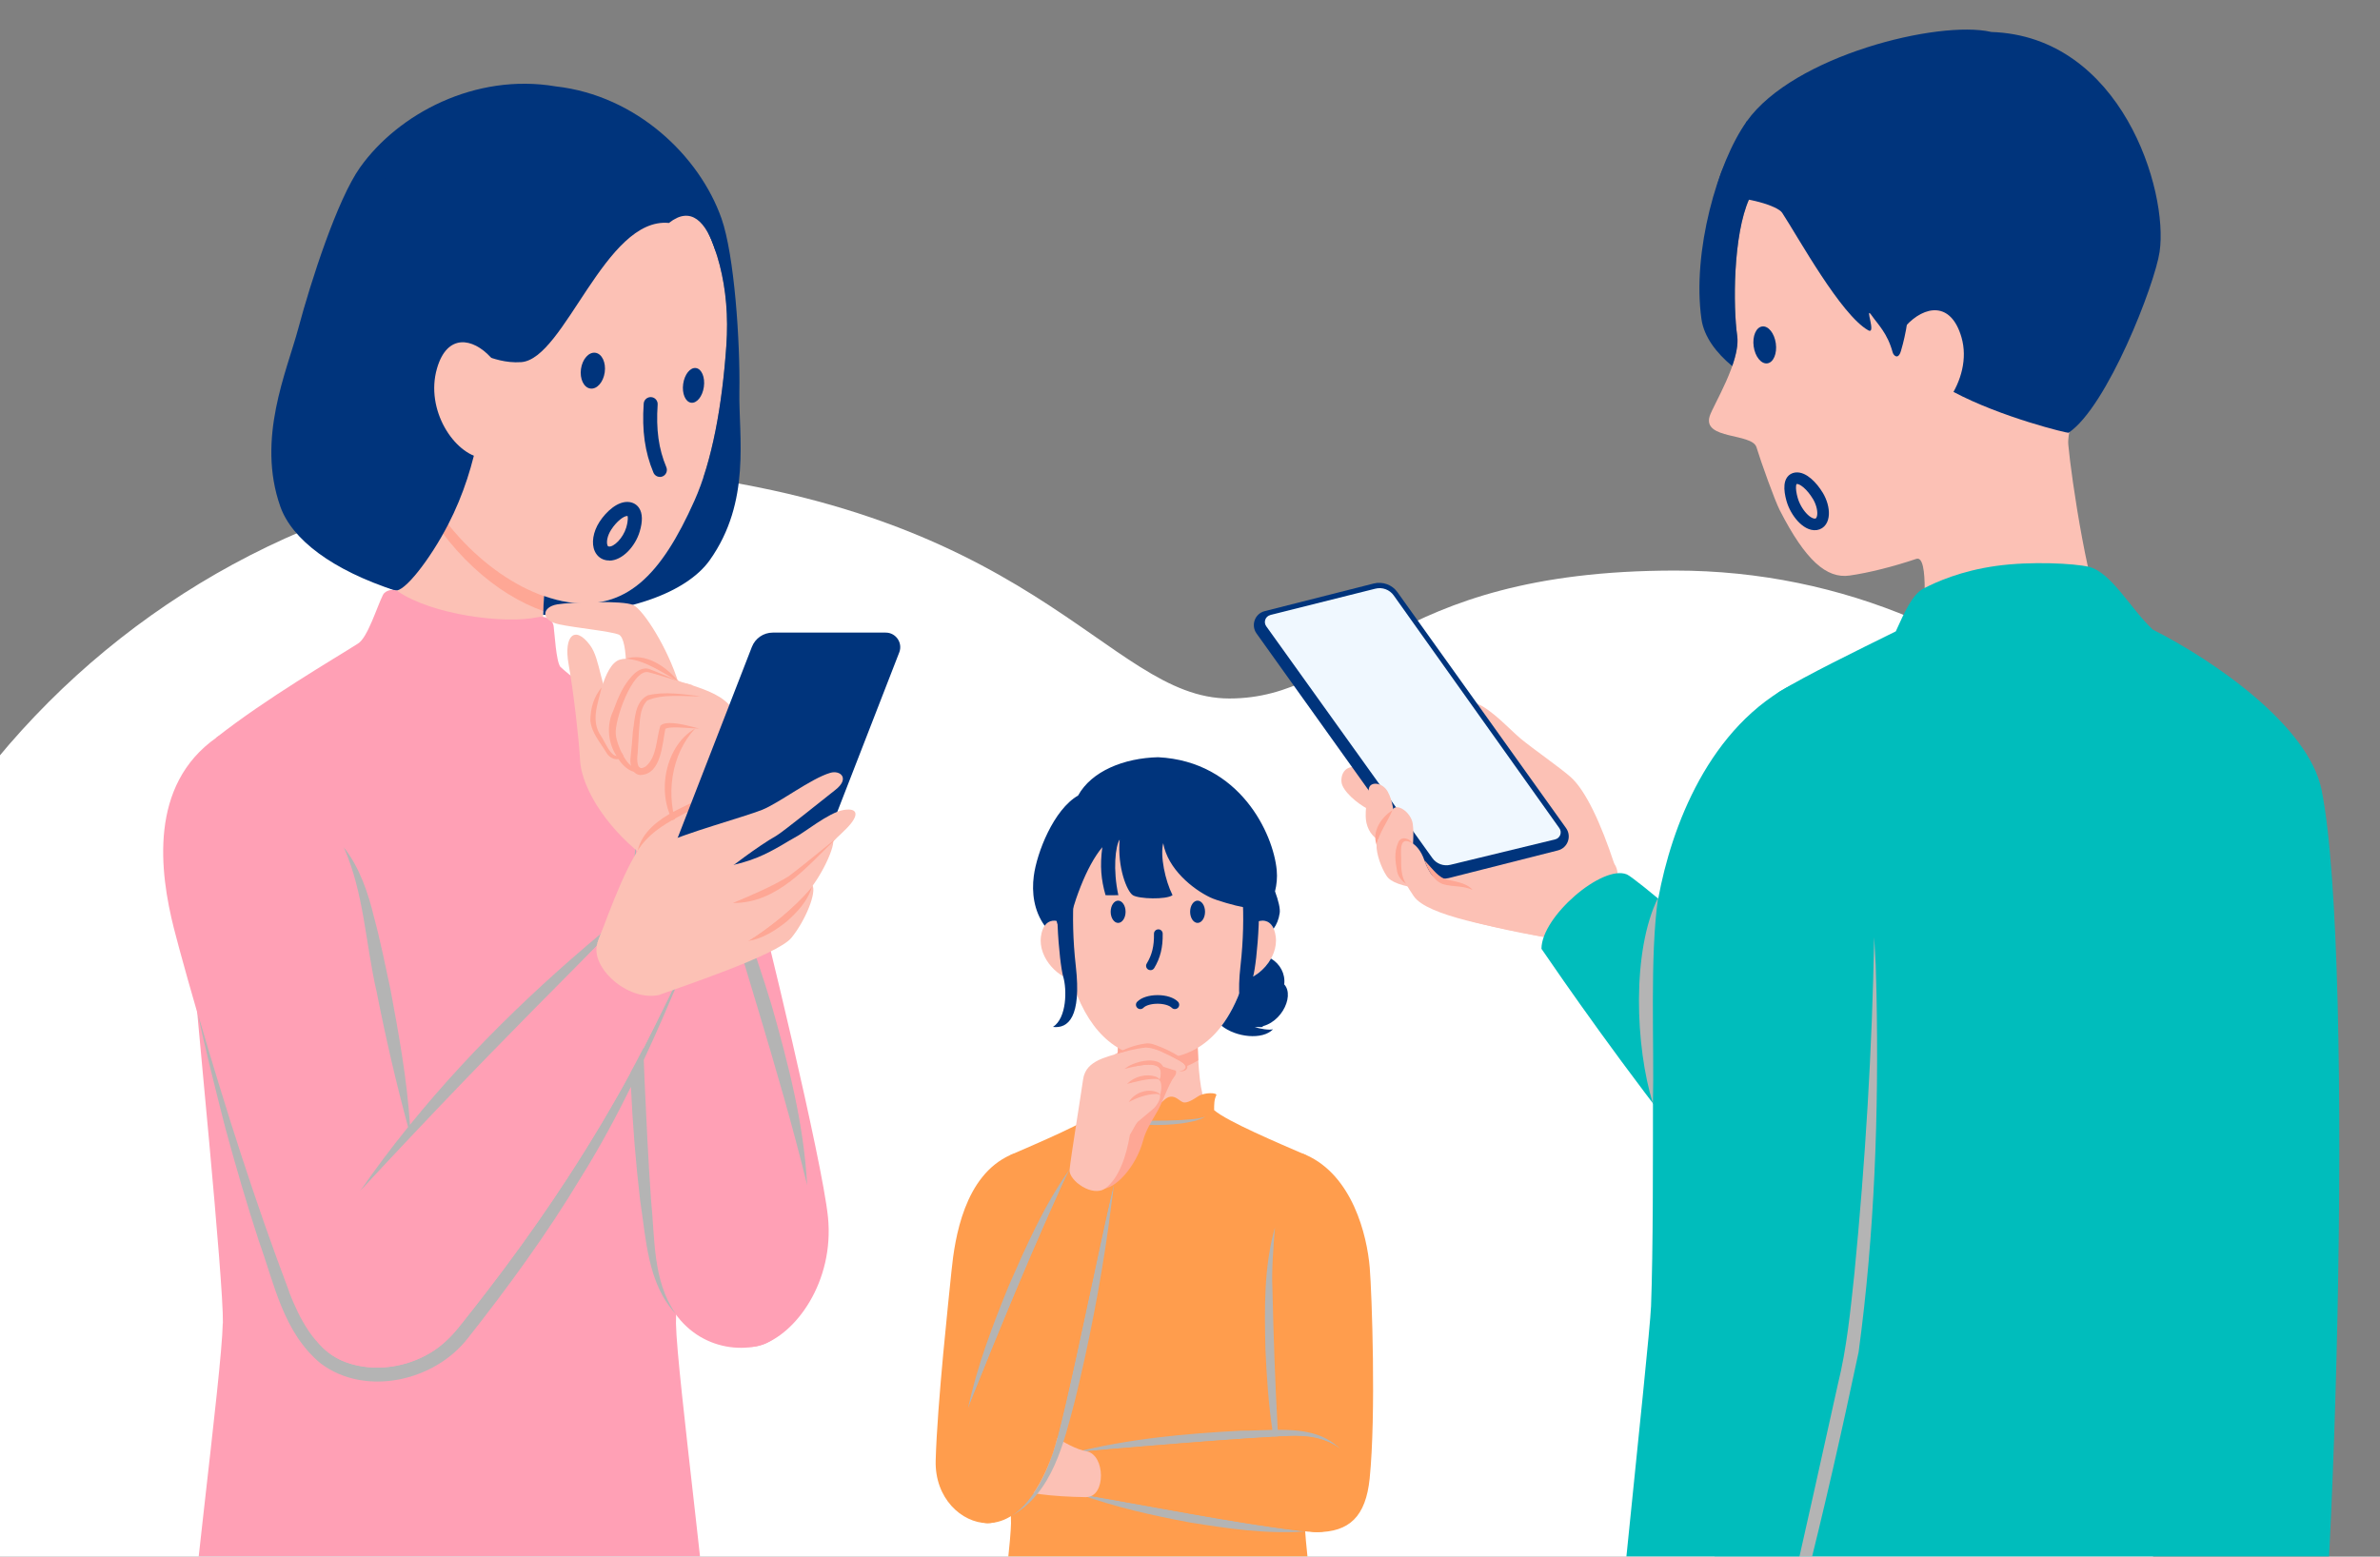 <svg width="590" height="386" viewBox="0 0 590 386" fill="none" xmlns="http://www.w3.org/2000/svg">
<rect x="0" y="0" width="590" height="386" fill="#808080" stroke="none"/>
<g clip-path="url(#clip0_2713_390344)">
<path d="M152.276 116C256.738 123.996 274.017 173.207 304.738 173.207C335.459 173.207 343.295 141.486 415.295 141.486C498.61 141.486 566.151 209.073 566.151 292.444C566.151 375.816 498.61 443.402 415.295 443.402C359.948 443.402 362.063 421.837 324.683 421.837C271.948 421.837 277.663 504.178 152.276 513C42.722 513 -46.09 424.129 -46.09 314.5C-46.09 204.871 42.722 116 152.276 116Z" fill="white"/>
<mask id="mask0_2713_390344" style="mask-type:luminance" maskUnits="userSpaceOnUse" x="228" y="0" width="538" height="229">
<path d="M765.786 0H228.717V228.408H765.786V0Z" fill="white"/>
</mask>
<g mask="url(#mask0_2713_390344)">
<path d="M472.805 19.796C454.735 22.339 440.598 33.812 433.633 49.316C429.596 58.296 429.631 76.015 430.653 83.3C431.537 89.599 424.659 100.552 423.827 103.199C422.008 109.065 434.343 107.317 435.435 110.917C436.526 114.516 440.009 124.223 441.204 126.524C447.562 138.966 452.812 143.534 458.494 142.721C463.207 142.063 469.478 140.471 475.057 138.585C478.279 137.495 476.962 153.016 476.287 160.111C475.698 166.202 464.749 186.776 462.011 195.202C459.274 203.612 518.455 170.095 523.029 158.294C517.762 148.327 513.431 118.098 512.738 110.346C512.478 107.387 513.986 103.511 514.575 102.576C517.139 98.423 520.257 94.063 521.227 91.917C524.796 84.061 527.62 74.146 525.853 61.549C521.764 32.462 500.784 15.868 472.805 19.796Z" fill="#FCC1B5"/>
<path d="M438.123 90.103C439.639 89.89 440.579 87.669 440.224 85.142C439.868 82.616 438.351 80.74 436.835 80.953C435.319 81.165 434.378 83.386 434.734 85.913C435.09 88.44 436.607 90.316 438.123 90.103Z" fill="#00347C"/>
<path d="M450.63 122.941C449.209 120.571 446.957 118.356 445.207 118.598C443.44 118.841 443.562 121.35 444.254 123.824C445.173 127.077 447.962 130.33 450.179 130.019C452.397 129.707 452.501 126.056 450.63 122.924V122.941Z" stroke="#00347C" stroke-width="2.88" stroke-linecap="round" stroke-linejoin="round"/>
</g>
<mask id="mask1_2713_390344" style="mask-type:luminance" maskUnits="userSpaceOnUse" x="228" y="0" width="538" height="395">
<path d="M765.786 0H228.717V394.522H765.786V0Z" fill="white"/>
</mask>
<g mask="url(#mask1_2713_390344)">
<path d="M493.559 7.907C480.548 4.931 444.634 13.791 433.043 30.056C431.813 31.475 430.635 52.36 434.845 47.204C439.558 45.058 443.837 44.989 447.665 46.27L457.004 52.568C467.069 63.037 472.215 81.24 472.475 80.773C475.143 87.591 477.464 93.56 484.29 97.194C496.21 103.527 512.599 107.455 512.79 107.317C522.371 100.88 534.168 70.581 535.364 62.448C537.599 47.29 525.904 8.946 493.576 7.925L493.559 7.907Z" fill="#00347C"/>
<path d="M472.477 80.774C477.085 75.79 483.633 74.614 486.249 83.646C489.316 94.288 479.7 105.899 472.58 106.902C470.899 107.144 469.965 83.49 472.477 80.774Z" fill="#FCC1B5"/>
<path d="M426.668 48.865C433.096 48.761 440.668 51.045 441.794 52.758C445.986 59.195 456.328 78.039 463.12 81.897C465.285 83.126 462.063 75.478 463.969 78.195C465.58 80.513 467.901 82.624 469.183 87.365C469.409 88.179 470.552 89.303 471.228 87.071C471.505 86.189 473.775 78.506 473.065 72.363C471.228 56.478 462.947 31.129 441.464 24.173C436.093 22.425 421.419 48.934 426.686 48.848L426.668 48.865Z" fill="#00347C"/>
<path d="M429.405 90.791C430.358 88.092 430.947 85.427 430.653 83.299C429.613 76.014 429.596 58.295 433.632 49.315C434.412 47.567 435.296 45.889 436.266 44.245L433.044 30.056C425.733 40.265 419.444 62.465 421.782 79.077C422.406 83.524 425.49 87.538 429.423 90.791H429.405Z" fill="#00347C"/>
<path d="M384.848 211.555C377.295 207.298 374.904 196.829 373.657 193.49C372.427 190.15 364.579 181.429 363.331 178.436C362.084 175.442 362.655 173.071 366.328 174.56C369.828 175.978 374.765 181.343 376.965 183.159C380.136 185.772 386.737 190.358 389.335 192.659C393.095 195.981 396.889 204.235 400.181 214.219" fill="#FCC1B5"/>
<path d="M339.145 200.636C336.373 199.234 332.804 196.102 332.561 193.974C332.319 191.845 333.653 189.215 337.36 190.582C341.068 191.967 343.078 192.849 344.602 193.593C346.127 194.32 341.9 202.037 339.145 200.636Z" fill="#FCC1B5"/>
<path d="M358.253 226.021C362.809 228.651 377.569 231.489 382.524 232.319C394.114 234.24 403.956 219.601 400.214 214.237C396.471 208.89 377.483 194.113 366.239 194.563C361.509 194.753 354.995 198.491 353.419 204.287C351.236 212.282 355.29 223.287 358.269 226.021H358.253Z" fill="#FCC1B5"/>
<path d="M386.198 210.88L359.171 217.732C356.954 218.286 354.616 217.438 353.299 215.587L311.493 157.083C310.038 155.041 311.078 152.151 313.521 151.546L340.547 144.694C342.765 144.14 345.104 144.988 346.421 146.839L388.225 205.343C389.68 207.385 388.641 210.274 386.198 210.88Z" fill="#00347C"/>
<path d="M314.907 152.498L340.963 145.974C342.678 145.542 344.48 146.216 345.503 147.653L386.562 205.36C387.307 206.398 386.752 207.852 385.522 208.146L359.57 214.445C357.872 214.86 356.088 214.202 355.083 212.783L313.902 155.301C313.157 154.263 313.694 152.809 314.924 152.515L314.907 152.498Z" fill="#F0F8FF"/>
<path d="M365.061 220.692C362.515 219.446 359.205 220.017 357.178 219.048C356.052 218.512 354.215 216.591 353.107 213.338C351.443 208.493 348.013 207.905 347.615 209.099C347.216 210.293 347.321 211.175 347.373 213.771C347.425 216.366 347.043 217.214 350.456 222.215C353.869 227.216 371.038 229.898 382.524 232.303" fill="#FCC1B5"/>
<path d="M342.557 208.596C340.166 207.887 338.849 205.464 338.607 203.232C338.364 201 339.005 197.314 339.351 195.515C339.698 193.715 342.73 193.975 344.029 196.328C345.329 198.681 345.537 201.709 345.727 203.474" fill="#FCC1B5"/>
<path d="M352.224 220.432C347.668 219.688 344.844 218.875 343.736 217.196C342.401 215.189 341.154 211.694 341.241 209.479C341.31 207.869 344.359 202.886 345.191 200.896C346.022 198.906 349.834 201.311 350.232 204.357C350.631 207.402 350.042 211.832 350.024 212.092" fill="#FCC1B5"/>
<path d="M341.241 209.496C340.063 206.139 342.401 202.678 345.191 200.913C343.961 203.803 341.934 206.416 341.241 209.496Z" fill="#FEA795"/>
<path d="M365.062 220.691C362.723 219.549 360.037 219.981 357.611 219.22C355.221 218.234 353.973 215.621 353.107 213.337C354.666 214.912 356.243 217.196 358.062 217.922C360.141 218.58 363.398 218.701 365.062 220.691Z" fill="#FEA795"/>
<path d="M350.129 209.115C346.907 207.195 347.288 210.655 347.34 212.801C347.34 214.998 347.305 217.248 348.535 219.169C347.565 218.477 346.699 217.508 346.37 216.227C345.902 213.562 345.52 211.434 346.646 208.838C347.339 207.195 349.557 207.921 350.129 209.133V209.115Z" fill="#FEA795"/>
<path d="M481.085 287.327C473.67 276.529 407.317 218.528 403.297 216.832C397.268 214.306 382.126 227.266 382.126 235.278C391.828 249.484 445.691 327.281 470.413 334.652" fill="#00BDBC"/>
<path d="M424.589 241.49C425.334 227.526 429.926 178.349 441.256 171.445C447.805 167.448 459.811 161.582 469.963 156.564C472.094 151.875 474.052 147.393 476.841 145.939C480.098 144.244 486.196 141.544 494.841 140.333C503.486 139.122 514.262 139.71 517.831 140.558C523.375 141.89 528.313 151.13 533.597 156.045H533.527C548.998 163.849 572.335 180.045 575.523 195.895C584.03 238.22 578.745 418.298 571.798 446.901C567.986 462.665 430.306 462.111 427.638 449.964C426.91 446.642 423.637 365.418 424.901 337.075C426.495 301.499 424.26 247.494 424.572 241.473L424.589 241.49Z" fill="#00BDBC"/>
<path d="M441.257 171.445C421.23 183.921 413.052 209.427 410.558 225.934C409.102 235.52 410.332 295.945 409.293 323.925C408.946 333.251 397.096 439.305 398.361 443.354C400.301 449.601 424.504 457.024 430.637 451.868C434.258 439.011 456.486 340.467 457.404 334.687C461.51 308.628 466.396 234.5 464.074 205.827C461.822 178.159 456.988 161.634 441.274 171.428L441.257 171.445Z" fill="#00BDBC"/>
<g style="mix-blend-mode:color-burn">
<path d="M411.044 222.594C408.948 237.233 410.108 258.689 409.762 273.639C405.396 259.641 404.461 235.848 411.044 222.594Z" fill="#B4B4B4"/>
</g>
<g style="mix-blend-mode:color-burn">
<path d="M430.635 451.884C439.471 416.395 447.683 378.95 455.601 343.287C457.836 334.254 458.719 324.98 459.707 315.757C462.41 288.037 464.108 260.212 464.61 232.354L464.991 239.327L465.182 246.3C465.771 276.011 464.731 305.825 460.747 335.293C452.448 374.572 443.023 413.643 430.618 451.867L430.635 451.884Z" fill="#B4B4B4"/>
</g>
</g>
<mask id="mask2_2713_390344" style="mask-type:luminance" maskUnits="userSpaceOnUse" x="146" y="174" width="282" height="140">
<path d="M427.418 174.223H146.645V313.788H427.418V174.223Z" fill="white"/>
</mask>
<g mask="url(#mask2_2713_390344)">
<path d="M297.031 244.038C297.031 247.592 295.951 268.569 299.105 274.163C300.93 277.405 311.815 284.759 320.098 286.198C323.348 286.756 311.264 312.092 287.042 312.092C262.82 312.092 250.736 286.756 253.987 286.198C262.269 284.759 273.155 277.416 274.98 274.163C278.122 268.569 277.053 247.581 277.053 244.038C278.597 244.038 295.509 244.038 297.053 244.038H297.031Z" fill="#FCC1B5"/>
<path d="M287.031 265.702C290.649 265.702 294.029 264.8 297.053 262.932C296.621 255.149 297.031 246.227 297.031 244.026H277.032C277.032 246.227 277.442 255.149 277.01 262.932C280.044 264.8 283.414 265.702 287.031 265.702Z" fill="#FEA795"/>
<path d="M287.031 192.602C272.539 192.602 263.338 203.885 263.036 221.03C262.874 230.113 264.354 239.335 266.179 244.584C270.498 257.006 278.025 262.481 287.031 262.481C296.038 262.481 303.565 257.006 307.884 244.584C309.709 239.335 311.189 230.113 311.027 221.03C310.724 203.885 301.524 192.602 287.031 192.602Z" fill="#FCC1B5"/>
<path d="M286.967 246.765C289.126 246.765 291.016 247.377 292.021 248.407C292.431 248.837 292.42 249.513 291.999 249.921C291.567 250.329 290.887 250.318 290.476 249.9C289.893 249.309 288.489 248.901 286.967 248.901C285.444 248.901 284.04 249.298 283.457 249.9C283.047 250.329 282.355 250.34 281.934 249.921C281.502 249.513 281.492 248.826 281.913 248.407C282.917 247.377 284.807 246.765 286.967 246.765Z" fill="#00347C"/>
<path d="M285.196 240.571C285.001 240.571 284.818 240.517 284.634 240.42C284.126 240.109 283.964 239.454 284.267 238.95C285.584 236.792 286.124 234.569 286.07 231.553C286.059 230.962 286.535 230.468 287.129 230.458C287.723 230.415 288.219 230.919 288.23 231.51C288.295 234.924 287.636 237.565 286.124 240.066C285.919 240.399 285.563 240.582 285.196 240.582V240.571Z" fill="#00347C"/>
<path d="M296.88 228.856C297.895 228.856 298.727 227.621 298.727 226.097C298.727 224.573 297.895 223.338 296.88 223.338C295.865 223.338 295.033 224.573 295.033 226.097C295.033 227.621 295.865 228.856 296.88 228.856Z" fill="#00347C"/>
<path d="M277.183 228.856C278.198 228.856 279.029 227.621 279.029 226.097C279.029 224.573 278.198 223.338 277.183 223.338C276.168 223.338 275.336 224.573 275.336 226.097C275.336 227.621 276.168 228.856 277.183 228.856Z" fill="#00347C"/>
<path d="M309.558 229.747C312.214 227.546 315.573 227.417 316.242 232.184C317.031 237.799 311.404 242.995 307.776 242.995C306.923 242.995 308.111 230.939 309.558 229.736V229.747Z" fill="#FCC1B5"/>
<path d="M264.742 229.747C262.086 227.546 258.727 227.417 258.058 232.184C257.269 237.799 262.896 242.995 266.524 242.995C267.377 242.995 266.189 230.939 264.742 229.736V229.747Z" fill="#FCC1B5"/>
</g>
<mask id="mask3_2713_390344" style="mask-type:luminance" maskUnits="userSpaceOnUse" x="146" y="174" width="282" height="245">
<path d="M427.418 174.223H146.645V418.999H427.418V174.223Z" fill="white"/>
</mask>
<g mask="url(#mask3_2713_390344)">
<path d="M263.565 242.17C264.504 245.304 264.483 252.433 261.027 254.655C264.774 255.095 268.144 252.304 266.686 239.518C265.228 226.731 266.362 215.448 267.874 212.657C269.386 209.865 264.98 207.858 263.338 213.075C260.876 220.902 262.625 239.035 263.565 242.17Z" fill="#00347C"/>
<path d="M304.795 198.366C302.279 192.762 289.45 191.903 287.107 191.903C275.876 191.903 267.776 200.03 267.776 200.03C264.569 201.92 257.118 223.853 264.018 232.732C266.027 223.714 269.267 214.856 273.262 210.079C272.636 214.771 272.971 218.163 274.061 221.974C274.677 222.049 277.236 221.974 277.236 221.974C275.865 215.662 276.491 209.811 277.56 208.19C276.966 215.136 279.374 221.019 280.811 221.974C282.247 222.93 289.169 223.134 290.67 221.974C288.834 218.324 287.571 212.258 288.359 209.091C289.504 215.522 295.703 220.482 300.022 222.543C301.62 223.306 306.167 224.605 308.219 224.959C309.428 227.106 310.065 230.842 310.151 232.732C311.199 230.273 313.812 221.384 313.931 218.238C314.341 207.996 311.145 199.88 304.784 198.377L304.795 198.366Z" fill="#00347C"/>
<path d="M310.638 242.17C309.698 245.304 309.72 252.433 313.175 254.655C309.428 255.095 306.059 252.304 307.517 239.518C308.974 226.731 307.841 215.448 306.329 212.657C304.817 209.865 309.223 207.858 310.864 213.075C313.327 220.902 311.577 239.035 310.638 242.17Z" fill="#00347C"/>
<path d="M318.359 244.08C318.672 241.45 317.3 239.002 315.087 237.703C313.499 240.527 310.681 242.62 308.391 242.953C308.218 243.533 308.057 244.08 307.873 244.585C306.501 248.536 304.806 251.767 302.84 254.365C306.372 257.232 312.97 257.962 315.583 255.235C314.611 255.492 312.408 255.127 311.005 254.687C317.138 254.934 321.166 247.108 318.348 244.091L318.359 244.08Z" fill="#00347C"/>
<path d="M316.08 221.019C316.501 219.345 316.663 217.595 316.501 215.812C315.681 206.751 307.365 188.79 287.096 187.771C278.619 187.974 270.595 191.217 267.258 197.272C261.178 200.761 257.021 211.475 256.275 217.24C255.746 221.277 256.275 225.818 258.975 229.565C260.001 228.083 261.653 228.019 263.273 228.803C263.079 226.269 262.992 223.66 263.036 221.052C263.338 203.906 272.539 192.623 287.031 192.623C301.523 192.623 310.724 203.906 311.026 221.052C311.069 223.703 310.972 226.366 310.778 228.942C312.7 227.89 314.73 228.019 315.735 230.274C316.458 229.264 317.009 228.008 317.236 226.419C317.398 225.324 316.933 223.381 316.08 221.041V221.019Z" fill="#00347C"/>
<path d="M273.101 275.277C270.055 278.026 256.924 283.608 250.541 286.378C248.706 293.088 245.466 315.58 245.93 321.849C246.513 329.869 250.747 371.288 250.628 377.772C250.487 385.577 245.174 424.452 243.857 445.182C259.137 447.104 314.946 447.104 330.227 445.182C328.91 424.441 323.596 385.567 323.456 377.772C323.337 371.288 327.56 329.869 328.154 321.849C328.607 315.58 325.486 293.088 323.65 286.378C317.268 283.608 304.029 278.015 300.983 275.277C300.983 273.882 300.962 272.744 301.523 271.584C301.836 270.951 298.64 270.79 297.009 271.863C295.929 272.572 294.169 273.742 293.186 273.291C292.204 272.84 291.523 271.831 290.163 271.949C288.802 272.067 288.003 273.764 287.053 273.764C286.102 273.764 285.303 272.067 283.943 271.949C282.582 271.831 281.934 272.819 280.919 273.291C279.936 273.753 278.176 272.572 277.096 271.863C275.465 270.801 272.269 270.951 272.582 271.584C273.144 272.744 273.273 274.064 273.122 275.277H273.101Z" fill="#FF9D4D"/>
<path d="M323.737 286.38C335.227 291.48 338.877 306.188 339.557 314.358C340.086 320.746 341.145 350.903 339.536 366.652C338.575 376.035 334.525 379.932 326.393 379.932C320.54 379.932 318.089 373.587 317.408 364.881C316.123 348.648 315.206 317.203 315.411 313.273C316.07 300.337 316.804 283.299 323.748 286.38H323.737Z" fill="#FF9D4D"/>
<g style="mix-blend-mode:color-burn">
<path d="M298.78 276.898C297.074 277.972 294.958 278.24 292.992 278.573C287.571 279.239 281.902 279.217 276.653 277.575C276.178 277.414 275.682 277.231 275.282 276.909C276.189 277.296 277.193 277.371 278.165 277.5C283.068 277.993 288.014 278.004 292.938 277.736C294.893 277.564 296.923 277.575 298.77 276.898H298.78Z" fill="#B4B4B4"/>
</g>
<g style="mix-blend-mode:color-burn">
<path d="M247.431 304.275C246.891 308.452 246.406 312.639 246.125 316.847C245.704 321.066 246.416 325.253 246.729 329.451L249.03 354.626C246.546 346.435 245.444 338.061 244.58 329.612C244.386 326.413 243.932 323.192 244.105 319.982C244.516 314.603 245.671 309.375 247.431 304.275Z" fill="#B4B4B4"/>
</g>
<path d="M250.541 286.378C239.051 291.478 236.697 307.002 235.876 315.161C235.239 321.538 232.345 347.97 231.956 362.152C231.697 371.578 238.393 377.622 244.764 377.708C252.669 377.815 257.118 361.186 257.96 352.5C259.526 336.289 260.606 318.951 260.898 315.021C261.891 301.376 257.485 283.297 250.552 286.378H250.541Z" fill="#FF9D4D"/>
<g style="mix-blend-mode:color-burn">
<path d="M315.67 356.301C316.135 359.178 316.696 362.034 317.409 364.879C317.204 361.991 317.031 359.114 316.858 356.226C322.15 355.893 327.873 355.893 332.236 359.318C328.154 355.174 322.463 354.519 316.75 354.562C316.091 342.881 315.692 331.19 315.433 319.488C315.195 315.054 315.703 308.86 316.059 304.361C313.284 314.228 313.467 324.555 313.705 334.701C314.007 341.357 314.45 347.992 315.411 354.573C312.787 354.626 310.184 354.787 307.755 354.766C293.802 355.496 279.872 356.763 266.276 360.188C275.908 359.2 289.785 358.169 299.569 357.386C304.936 356.988 310.314 356.602 315.681 356.301H315.67Z" fill="#B4B4B4"/>
</g>
<g style="mix-blend-mode:color-burn">
<path d="M295.012 377.537C304.471 379.061 313.975 380.457 323.607 379.748C305.001 377.612 285.757 373.5 267.28 370.43C276.329 373.693 285.595 375.798 295.012 377.537Z" fill="#B4B4B4"/>
</g>
<path d="M266.265 360.177C271.491 359.565 313.046 356.097 321.329 356.065C330.497 356.022 336.372 361.078 336.393 367.445C336.404 372.501 332.246 380.016 326.404 379.92C317.117 379.78 277.107 371.997 267.28 370.429L266.265 360.177Z" fill="#FF9D4D"/>
<path d="M269.191 371.256C260.855 371.127 253.252 370.279 251.881 368.744C249.667 366.285 253.101 349.838 254.742 351.276C256.816 353.091 264.58 359.06 269.321 359.876C274.062 360.692 274.234 371.32 269.191 371.245V371.256Z" fill="#FCC1B5"/>
<g style="mix-blend-mode:color-burn">
<path d="M265.228 289.88C256.189 308.979 247.82 329.645 239.969 349.227C242.248 338.62 246.103 328.55 250.196 318.545C254.548 308.678 258.921 298.694 265.228 289.88Z" fill="#B4B4B4"/>
</g>
<g style="mix-blend-mode:color-burn">
<path d="M250.693 375.927C256.783 371.729 259.828 364.418 261.837 357.568C265.088 345.319 268.684 327.422 271.437 314.883C272.982 307.754 274.439 300.604 276.167 293.519C275.951 295.344 275.735 297.158 275.465 298.962L274.763 304.405C272.701 318.866 269.925 333.209 266.448 347.402C263.716 357.783 260.887 370.29 250.693 375.927Z" fill="#B4B4B4"/>
</g>
<path d="M265.228 289.88C262.539 294.378 240.142 347.596 237.486 356.023C234.905 364.193 238.933 377.699 244.764 377.699C254.321 377.699 259.396 365.02 261.027 360.285C264.04 351.546 273.738 302.859 276.167 293.509L265.228 289.88Z" fill="#FF9D4D"/>
<path d="M273.187 294.741C276.146 295.106 281.589 289.556 283.371 282.825C284.029 280.334 285.455 278.101 286.74 275.879C288.003 273.935 289.645 268.836 291.135 266.946C292.625 265.057 289.947 263.758 287.69 265.529C285.757 267.054 283.651 272.69 281.61 274.215C281.535 274.268 281.47 274.322 281.384 274.354C279.872 275.095 275.984 274.902 274.948 275.922C271.719 279.11 268.587 288.611 268.295 291.231C268.004 293.85 270.228 294.376 273.187 294.741Z" fill="#FEA795"/>
<path d="M280.099 281.408C279.181 286.883 277.345 292.09 274.138 294.592C270.93 297.093 264.937 292.724 265.142 290.115C265.358 287.506 268.133 270.404 268.49 267.72C268.857 265.047 270.498 263.833 272.28 262.899C274.062 261.965 283.122 259.292 285.098 259.808C287.064 260.323 290.66 261.987 292.636 263.157C294.688 264.37 294.04 265.498 292.226 265.551C290.768 265.594 287.42 263.909 285.379 263.748C282.69 263.533 280.649 264.789 280.131 265.24C279.613 265.691 284.289 271.349 283.889 273.582C283.49 275.815 280.099 281.397 280.099 281.397V281.408Z" fill="#FCC1B5"/>
<path d="M276.308 261.482C278.738 260.108 281.276 259.109 284.083 258.755C284.602 258.691 285.239 258.755 285.757 258.916C287.723 259.485 294.828 262.405 294.31 264.799C294.018 265.69 292.939 265.733 292.237 265.572C292.679 265.562 293.133 265.487 293.522 265.25C294.85 264.134 292.398 263.06 291.578 262.577C289.267 261.504 286.708 259.882 284.137 259.764C281.47 259.99 278.878 260.741 276.308 261.482Z" fill="#FEA795"/>
<path d="M278.802 265.057C281.351 264.402 284.612 263.65 286.48 264.198C288.683 264.842 287.485 268.31 287.107 268.642L282.247 271.316" fill="#FCC1B5"/>
<path d="M278.802 265.056C281.567 262.641 290.314 261.213 288.198 267.247C287.928 267.783 287.636 268.331 287.107 268.642C290.185 262.05 282.431 264.155 278.802 265.056Z" fill="#FEA795"/>
<path d="M279.385 268.783C282.517 267.946 286.48 266.915 287.474 267.903C288.23 268.655 288.025 272.047 286.383 273.475C284.742 274.903 281.848 274.956 281.848 274.956" fill="#FCC1B5"/>
<path d="M279.385 268.783C281.232 266.926 284.094 266.153 286.588 267.012C286.945 267.173 287.463 267.463 287.485 267.903C287.279 267.613 286.88 267.559 286.545 267.538C284.115 267.495 281.729 268.214 279.385 268.783Z" fill="#FEA795"/>
<path d="M279.85 273.269C282.636 271.658 287.215 270.713 287.549 271.594C287.884 272.463 286.556 274.439 285.886 274.965C285.228 275.491 282.571 277.713 282.031 278.196C281.491 278.679 278.738 281.814 278.435 282.093" fill="#FCC1B5"/>
<path d="M279.85 273.27C281.2 270.908 284.785 269.673 287.215 271.036C287.388 271.144 287.582 271.391 287.55 271.595C287.356 271.294 286.956 271.283 286.632 271.262C284.256 271.337 281.935 272.164 279.85 273.27Z" fill="#FEA795"/>
</g>
<mask id="mask4_2713_390344" style="mask-type:luminance" maskUnits="userSpaceOnUse" x="-112" y="0" width="454" height="227">
<path d="M-111.089 0H341.027V226.589H-111.089V0Z" fill="white"/>
</mask>
<g mask="url(#mask4_2713_390344)">
<path d="M103.943 109.494C103.143 115.211 100.117 149.199 93.84 157.496C90.206 162.307 78.154 170.325 66.139 176.599C61.843 178.848 67.599 216.026 106.255 221.464C144.894 226.902 168.004 190.892 162.961 189.253C150.076 185.088 137.973 169.052 135.782 163.422C132.026 153.714 138.477 120.214 139.277 114.497C136.825 114.148 106.394 109.86 103.925 109.511L103.943 109.494Z" fill="#FCC1B5"/>
<path d="M102.621 120.58C103.265 115.351 103.699 111.185 103.943 109.494C106.395 109.843 136.826 114.13 139.295 114.479C138.704 118.662 135.087 137.783 134.687 151.518C123.297 147.544 110.586 136.929 102.639 120.58H102.621Z" fill="#FEA795"/>
<path d="M142.93 33.342C166.562 36.671 182.073 56.838 180.073 85.667C179.03 100.639 176.526 114.356 172.161 124.169C163.849 142.819 155.189 151.343 141 149.356C127.975 147.526 111.317 135.569 102.048 115.21C98.171 106.67 92.988 91.053 94.032 76.08C96.084 46.554 116.377 29.63 142.93 33.377V33.342Z" fill="#FCC1B5"/>
<path d="M163.57 118.277C163.796 118.277 164.022 118.224 164.248 118.137C165.135 117.771 165.552 116.743 165.187 115.854C163.274 111.305 162.614 106.511 163.031 100.324C163.1 99.365 162.37 98.529 161.414 98.476C160.475 98.407 159.623 99.139 159.57 100.097C159.118 106.843 159.866 112.124 161.988 117.196C162.266 117.858 162.909 118.259 163.587 118.259L163.57 118.277Z" fill="#00347C"/>
<path d="M146.346 96.348C144.72 96.118 143.68 93.947 144.024 91.497C144.367 89.047 145.964 87.247 147.59 87.476C149.217 87.705 150.257 89.877 149.913 92.326C149.57 94.776 147.973 96.577 146.346 96.348Z" fill="#00347C"/>
<path d="M171.321 99.862C169.904 99.662 169.025 97.576 169.358 95.203C169.691 92.829 171.109 91.067 172.526 91.266C173.943 91.466 174.822 93.552 174.49 95.926C174.157 98.299 172.738 100.062 171.321 99.862Z" fill="#00347C"/>
<path d="M151.033 139.02C154.302 139.02 157.502 135.447 158.58 131.821C159.345 129.276 159.293 127.324 158.458 126.017C157.919 125.18 157.084 124.657 156.058 124.501C153.189 124.1 150.251 126.889 148.616 129.398C147.016 131.873 146.547 134.732 147.451 136.702C148.025 137.957 149.085 138.758 150.424 138.95C150.633 138.985 150.824 138.985 151.033 138.985V139.02ZM155.467 127.952C155.467 127.952 155.537 127.952 155.572 127.952C155.624 128.056 155.798 128.928 155.241 130.828C154.459 133.442 152.146 135.708 150.911 135.516C150.79 135.499 150.703 135.481 150.616 135.272C150.285 134.54 150.494 132.902 151.538 131.316C152.876 129.259 154.615 127.952 155.485 127.952H155.467Z" fill="#00347C"/>
</g>
<mask id="mask5_2713_390344" style="mask-type:luminance" maskUnits="userSpaceOnUse" x="-112" y="0" width="454" height="398">
<path d="M-111.089 0H341.027V397.402H-111.089V0Z" fill="white"/>
</mask>
<g mask="url(#mask5_2713_390344)">
<path d="M134.863 147.787C136.967 148.52 139.019 149.06 140.984 149.339C155.156 151.343 163.833 142.802 172.145 124.152C176.527 114.339 179.014 100.622 180.058 85.667C182.075 56.838 166.563 36.689 142.914 33.343C116.343 29.595 96.068 46.537 94.016 76.046C92.973 91.018 98.155 106.635 102.032 115.176C102.345 115.873 102.693 116.536 103.023 117.215C102.067 125.233 100.485 137.329 98.155 146.498C82.383 141.373 72.366 133.791 69.48 125.582C63.567 108.762 71.045 92.256 73.949 81.432C77.131 69.51 83.652 49.43 89.234 41.552C98.711 28.201 117.839 18.039 137.75 21.421C157.817 23.669 173.415 38.728 178.858 54.171C182.057 63.287 183.5 84.743 183.292 97.084C183.1 108.291 186.265 124.362 175.953 138.898C170.249 146.933 155.19 152.703 134.654 152.476C134.689 150.977 134.758 149.391 134.863 147.787Z" fill="#00347C"/>
<path d="M92.989 47.026C105.161 32.612 124.985 25.413 147.522 29.736C159.277 32.002 176.944 40.647 177.413 62.417C175.049 54.835 171.24 51 165.832 55.288C150.008 53.737 139.975 89.015 129.228 89.799C125.246 90.078 122.133 88.841 120.342 88.265C120.307 99.42 118.881 115.003 111.073 130.115C106.604 138.742 100.101 147.074 97.945 146.377C88.276 143.292 73.148 124.572 72.314 108.432C72.14 104.179 80.816 61.423 92.989 47.009V47.026Z" fill="#00347C"/>
<path d="M121.647 88.596C117.196 83.768 110.849 82.618 108.328 91.368C105.354 101.669 112.623 112.597 119.492 113.573C121.109 113.8 124.082 91.228 121.647 88.596Z" fill="#FCC1B5"/>
<path d="M163.451 182.075C173.971 187.6 183.049 205.466 186.649 218.294C189.239 227.515 203.828 287.787 205.254 301.801C206.872 317.802 197.221 331.031 188.353 333.645C180.18 336.051 176.215 325.854 171.746 312.015C162.06 282.018 151.383 233.441 149.923 227.602C144.514 206.058 150.566 175.312 163.469 182.092L163.451 182.075Z" fill="#FFA0B5"/>
<path d="M55.256 328.155C55.447 317.627 48.648 250.382 47.691 237.362C46.961 227.183 51.883 194.066 53.621 182.911C65.915 173.203 83.026 163.25 88.712 159.607C91.112 158.213 93.442 150.491 94.955 147.476C95.512 146.378 97.563 145.89 98.572 146.605C107.023 152.426 124.986 154.814 133.28 153.054C135.037 152.67 136.95 153.367 137.245 155.285C137.506 157.045 137.837 164.069 138.95 165.411C138.95 165.411 138.949 165.411 138.966 165.411C143.87 169.874 154.165 176.95 163.45 182.074C166.407 192.968 175.867 227.183 175.136 237.362C174.197 250.382 167.381 317.627 167.572 328.155C167.798 340.826 176.353 403.94 178.475 437.597C153.869 440.717 68.924 440.717 44.318 437.597C46.44 403.922 54.995 340.809 55.221 328.155H55.256Z" fill="#FFA0B5"/>
<path d="M53.621 182.93C36.893 194.695 39.536 216.134 43.135 230.305C45.396 239.212 57.725 283.884 71.671 320.435C74.019 326.57 76.888 331.555 80.661 334.815C86.156 339.59 92.921 339.643 98.555 337.568C107.023 334.466 113.074 324.618 109.44 310.517C98.78 269.104 89.86 224.274 88.312 218.784C82.261 197.415 63.638 175.889 53.621 182.913V182.93Z" fill="#FFA0B5"/>
<g style="mix-blend-mode:color-burn">
<path d="M175.276 207.119C183.049 235.687 193.083 265.108 200.091 293.885C199.273 278.652 195.465 263.993 191.326 249.422C186.944 234.937 181.78 220.854 175.276 207.119Z" fill="#B4B4B4"/>
</g>
<path d="M163.328 316.213C160.059 301.555 158.164 218.222 157.538 209.333L175.257 207.137C176.996 215.503 197.463 281.981 201.88 302.025C204.192 312.501 197.619 331.36 188.334 333.66C178.961 335.979 166.684 331.307 163.31 316.231L163.328 316.213Z" fill="#FFA0B5"/>
<g style="mix-blend-mode:color-burn">
<path d="M71.687 320.431C74.278 327.054 77.895 334.148 84.59 337.338C91.267 340.214 99.267 339.447 105.614 336.048C109.996 333.817 113.143 330 116.064 326.148C118.342 323.324 122.759 317.538 124.933 314.627C136.462 299.184 147.035 283.009 156.251 266.067C155.712 252.594 155.781 239.103 156.389 225.63C134.688 248.899 110.848 272.22 89.199 295.454C92.989 289.964 96.989 284.648 101.162 279.488C98.171 268.42 95.597 257.265 93.389 246.023C90.606 234.083 90.259 221.447 85.233 210.135C89.146 215.067 91.285 221.464 92.711 227.408C94.137 232.584 95.667 240.027 96.797 245.343C98.849 256.376 100.901 267.636 101.632 278.913C117.734 259.06 136.462 241.421 156.407 225.438C156.425 224.985 156.442 224.514 156.459 224.061C156.859 219.146 157.068 214.248 157.589 209.315C158.215 223.852 158.859 243.774 159.485 260.036C162.928 253.343 166.058 246.511 169.605 239.888C166.423 247.592 163.12 255.278 159.59 262.843C159.659 264.638 159.728 266.398 159.798 268.072C160.232 277.867 160.702 287.645 161.38 297.424C162.389 306.975 161.728 317.573 167.501 325.782C160.546 318.392 160.146 307.15 158.685 297.615C157.59 288.273 156.842 278.896 156.407 269.501C152.582 277.275 148.443 284.909 143.835 292.264C135.558 306.017 125.889 319.281 115.943 331.883C107.718 342.48 90.607 346.419 79.53 338.122C70.21 330.453 68.018 318.357 64.158 307.707C61.132 298.452 58.419 289.11 55.863 279.732C53.846 271.802 50.646 259.304 49.047 251.391C55.828 274.66 63.15 297.79 71.74 320.449L71.687 320.431Z" fill="#B4B4B4"/>
</g>
<path d="M113.231 329.725C152.774 280.694 164.789 247.717 169.571 239.891L157.104 224.866C151.487 231.768 122.152 259.116 80.261 305.201C73.132 313.044 73.201 328.208 80.678 334.814C88.155 341.42 104.154 341.002 113.231 329.725Z" fill="#FFA0B5"/>
<path d="M160.407 212.909C151.782 206.739 144.148 196.281 143.782 188.28C143.574 183.836 142.2 171.652 140.948 164.663C139.696 157.674 142.513 154.885 146.304 160.044C148.86 163.513 148.704 170.397 152.616 177.457C154.807 171.408 165.119 167.783 171.24 169.822C175.239 171.147 179.413 172.594 181.587 175.818C184.16 179.635 182.213 182.982 180.943 188.525C179.43 195.218 176.509 205.693 176.161 210.765C175.813 215.837 163.867 216.308 160.39 212.909H160.407Z" fill="#FCC1B5"/>
<path d="M168.25 169.525C165.537 160.636 159.503 151.276 157.034 150.056C154.565 148.818 141.366 149.341 138.167 149.864C134.271 150.509 133.941 153.855 138.654 154.831C142.879 155.72 151.069 156.487 153.347 157.341C156.06 158.37 155.069 172.209 155.069 172.209" fill="#FCC1B5"/>
<path d="M171.1 170.536C163.205 165.9 157.571 162.344 153.589 163.599C149.607 164.854 147.816 175.73 147.573 178.432C147.433 180.036 148.72 182.092 151.137 186.119C152.893 189.064 155.537 186.816 154.754 182.685C154.372 180.681 155.067 175.26 155.554 173.97" fill="#FCC1B5"/>
<path d="M149.174 170.448C147.157 172.819 146.392 175.59 146.34 178.658C146.67 181.83 148.791 184.061 150.339 186.658C151.382 188.488 153.973 189.046 155.034 186.728C155.782 185.177 155.486 183.503 155.156 182.213C154.877 179.529 155.034 176.636 155.521 173.952C155.103 175.294 154.964 176.688 154.791 178.083C154.147 180.871 155.487 183.852 154.374 186.379C152.13 189.778 150.148 184.166 149.018 182.545C146.357 178.797 148.218 174.492 149.157 170.448H149.174Z" fill="#FEA795"/>
<path d="M168.04 168.863C165.083 165.185 159.936 161.804 155.154 163.338C159.901 163.669 163.953 166.684 168.04 168.863Z" fill="#FEA795"/>
<path d="M171.745 169.943C169.676 169.368 162.094 167.067 160.912 166.736C157.225 165.69 154.13 175.05 152.93 179.007C152.148 181.604 152.773 184.637 154.982 188.14C157.573 192.236 159.764 190.511 160.651 186.327" fill="#FCC1B5"/>
<path d="M168.214 168.916C166.615 168.184 164.98 167.521 163.345 166.859C162.493 166.528 161.815 166.214 160.789 165.848C159.52 165.534 158.32 166.162 157.537 166.789C154.599 169.421 153.277 172.872 151.972 176.376C150.251 180.019 150.773 184.481 152.999 187.705C154.564 190.581 158.668 193.753 160.285 189.047C160.581 188.141 160.667 187.217 160.632 186.311C160.441 187.165 160.198 188.019 159.815 188.803C156.824 194.154 152.79 184.847 152.651 182.023C152.286 178.781 156.651 166.04 160.65 166.667C162.389 167.068 166.423 168.41 168.197 168.898L168.214 168.916Z" fill="#FEA795"/>
<path d="M172.319 180.662C164.32 185.246 162.355 198.458 168.111 205.482C164.877 197.465 166.337 187.041 172.319 180.662Z" fill="#FEA795"/>
<path d="M173.745 172.648C172.511 172.648 164.112 172.282 161.052 173.345C158.009 174.408 158.513 182.443 158.009 187.376C157.504 192.239 160.339 190.426 161.417 188.492C162.495 186.539 163.329 180.979 163.677 179.986C165.207 178.4 170.407 179.933 173.363 180.666" fill="#FCC1B5"/>
<path d="M173.745 172.646C169.397 172.193 164.929 171.391 160.599 172.42C157.313 174.023 157.416 178.328 156.895 181.326C156.703 183.714 156.564 185.806 156.286 188.124C156.147 189.658 156.669 191.959 158.668 192.185C164.042 192.098 164.164 184.255 164.998 180.437L164.685 180.96C164.633 180.821 165.328 180.49 166.024 180.437C168.424 180.228 170.928 180.629 173.362 180.664C170.945 180.071 168.528 179.322 166.024 179.287C165.207 179.305 164.303 179.374 163.694 179.984C162.651 183.313 162.894 187.531 160.147 190.006C157.799 191.749 157.834 188.316 158.077 186.817C158.234 185.022 158.269 183.209 158.391 181.414C158.669 178.834 158.512 175.714 160.425 173.727C164.303 171.967 169.554 172.768 173.779 172.646H173.745Z" fill="#FEA795"/>
<path d="M163.328 246.718C167.536 243.703 180.283 201.784 180.283 201.784C180.283 201.784 181.291 194.01 179.274 195.649C171.484 201.923 165.31 203.126 160.702 207.588C156.094 212.05 151.503 224.826 148.095 233.803" fill="#FCC1B5"/>
<path d="M179.275 195.633C175.066 197.324 171.311 199.067 167.311 201.106C163.399 203.145 159.12 206.282 158.094 210.919C162.876 203.18 172.789 201.542 179.275 195.633Z" fill="#FEA795"/>
<path d="M163.538 232.794H191.534C193.829 232.794 195.881 231.382 196.716 229.238L222.922 161.784C223.844 159.431 222.104 156.869 219.566 156.869H191.569C189.274 156.869 187.222 158.281 186.387 160.425L160.182 227.879C159.26 230.232 160.999 232.794 163.538 232.794Z" fill="#00347C"/>
<path d="M148.096 233.805C146.165 239.836 155.608 248.377 163.329 246.738C168.493 244.839 192.699 236.821 196.177 232.568C199.655 228.315 202.559 221.221 201.359 219.426C200.159 217.631 181.483 214.946 176.875 213.901C172.267 212.855 168.91 207.608 164.72 209.229C160.529 210.85 149.47 228.733 148.113 233.805H148.096Z" fill="#FCC1B5"/>
<path d="M185.43 233.352C189.082 232.76 192.16 230.79 194.977 228.542C197.672 226.171 200.229 223.452 201.289 219.879C196.838 225.212 191.29 229.657 185.447 233.352H185.43Z" fill="#FEA795"/>
<path d="M185.43 233.333C189.725 230.823 196.837 225.071 200.506 220.819C203.88 216.914 207.932 208.304 206.158 207.537C203.532 206.404 195.185 216.374 195.185 216.374L181.657 222.98" fill="#FCC1B5"/>
<path d="M164.702 209.211C168.719 206.91 184.665 202.535 188.943 200.81C193.22 199.084 201.028 193.053 205.827 191.641C208.314 190.909 210.766 193.018 207.062 195.894C204.419 197.951 193.985 206.387 192.403 207.276C187.986 209.751 180.456 215.538 179.361 216.444" fill="#FCC1B5"/>
<path d="M179.188 224.95C182.544 223.608 192.212 219.442 195.516 217.299C198.819 215.172 205.949 209.42 209.862 205.429C213.061 202.187 212.783 200.217 209.08 200.862C205.376 201.507 199.255 206.597 196.942 207.73C195.951 208.2 191.934 210.919 187.848 212.593C182.3 214.858 177.396 215.242 175.448 215.346" fill="#FCC1B5"/>
<path d="M181.674 223.922C192.786 224.009 200.159 214.736 207.515 207.694C203.968 210.535 199.098 214.614 195.516 217.298C191.134 219.948 186.387 221.952 181.674 223.922Z" fill="#FEA795"/>
</g>
</g>
<defs>
<clipPath id="clip0_2713_390344">
<rect width="590" height="386" fill="white"/>
</clipPath>
</defs>
</svg>
